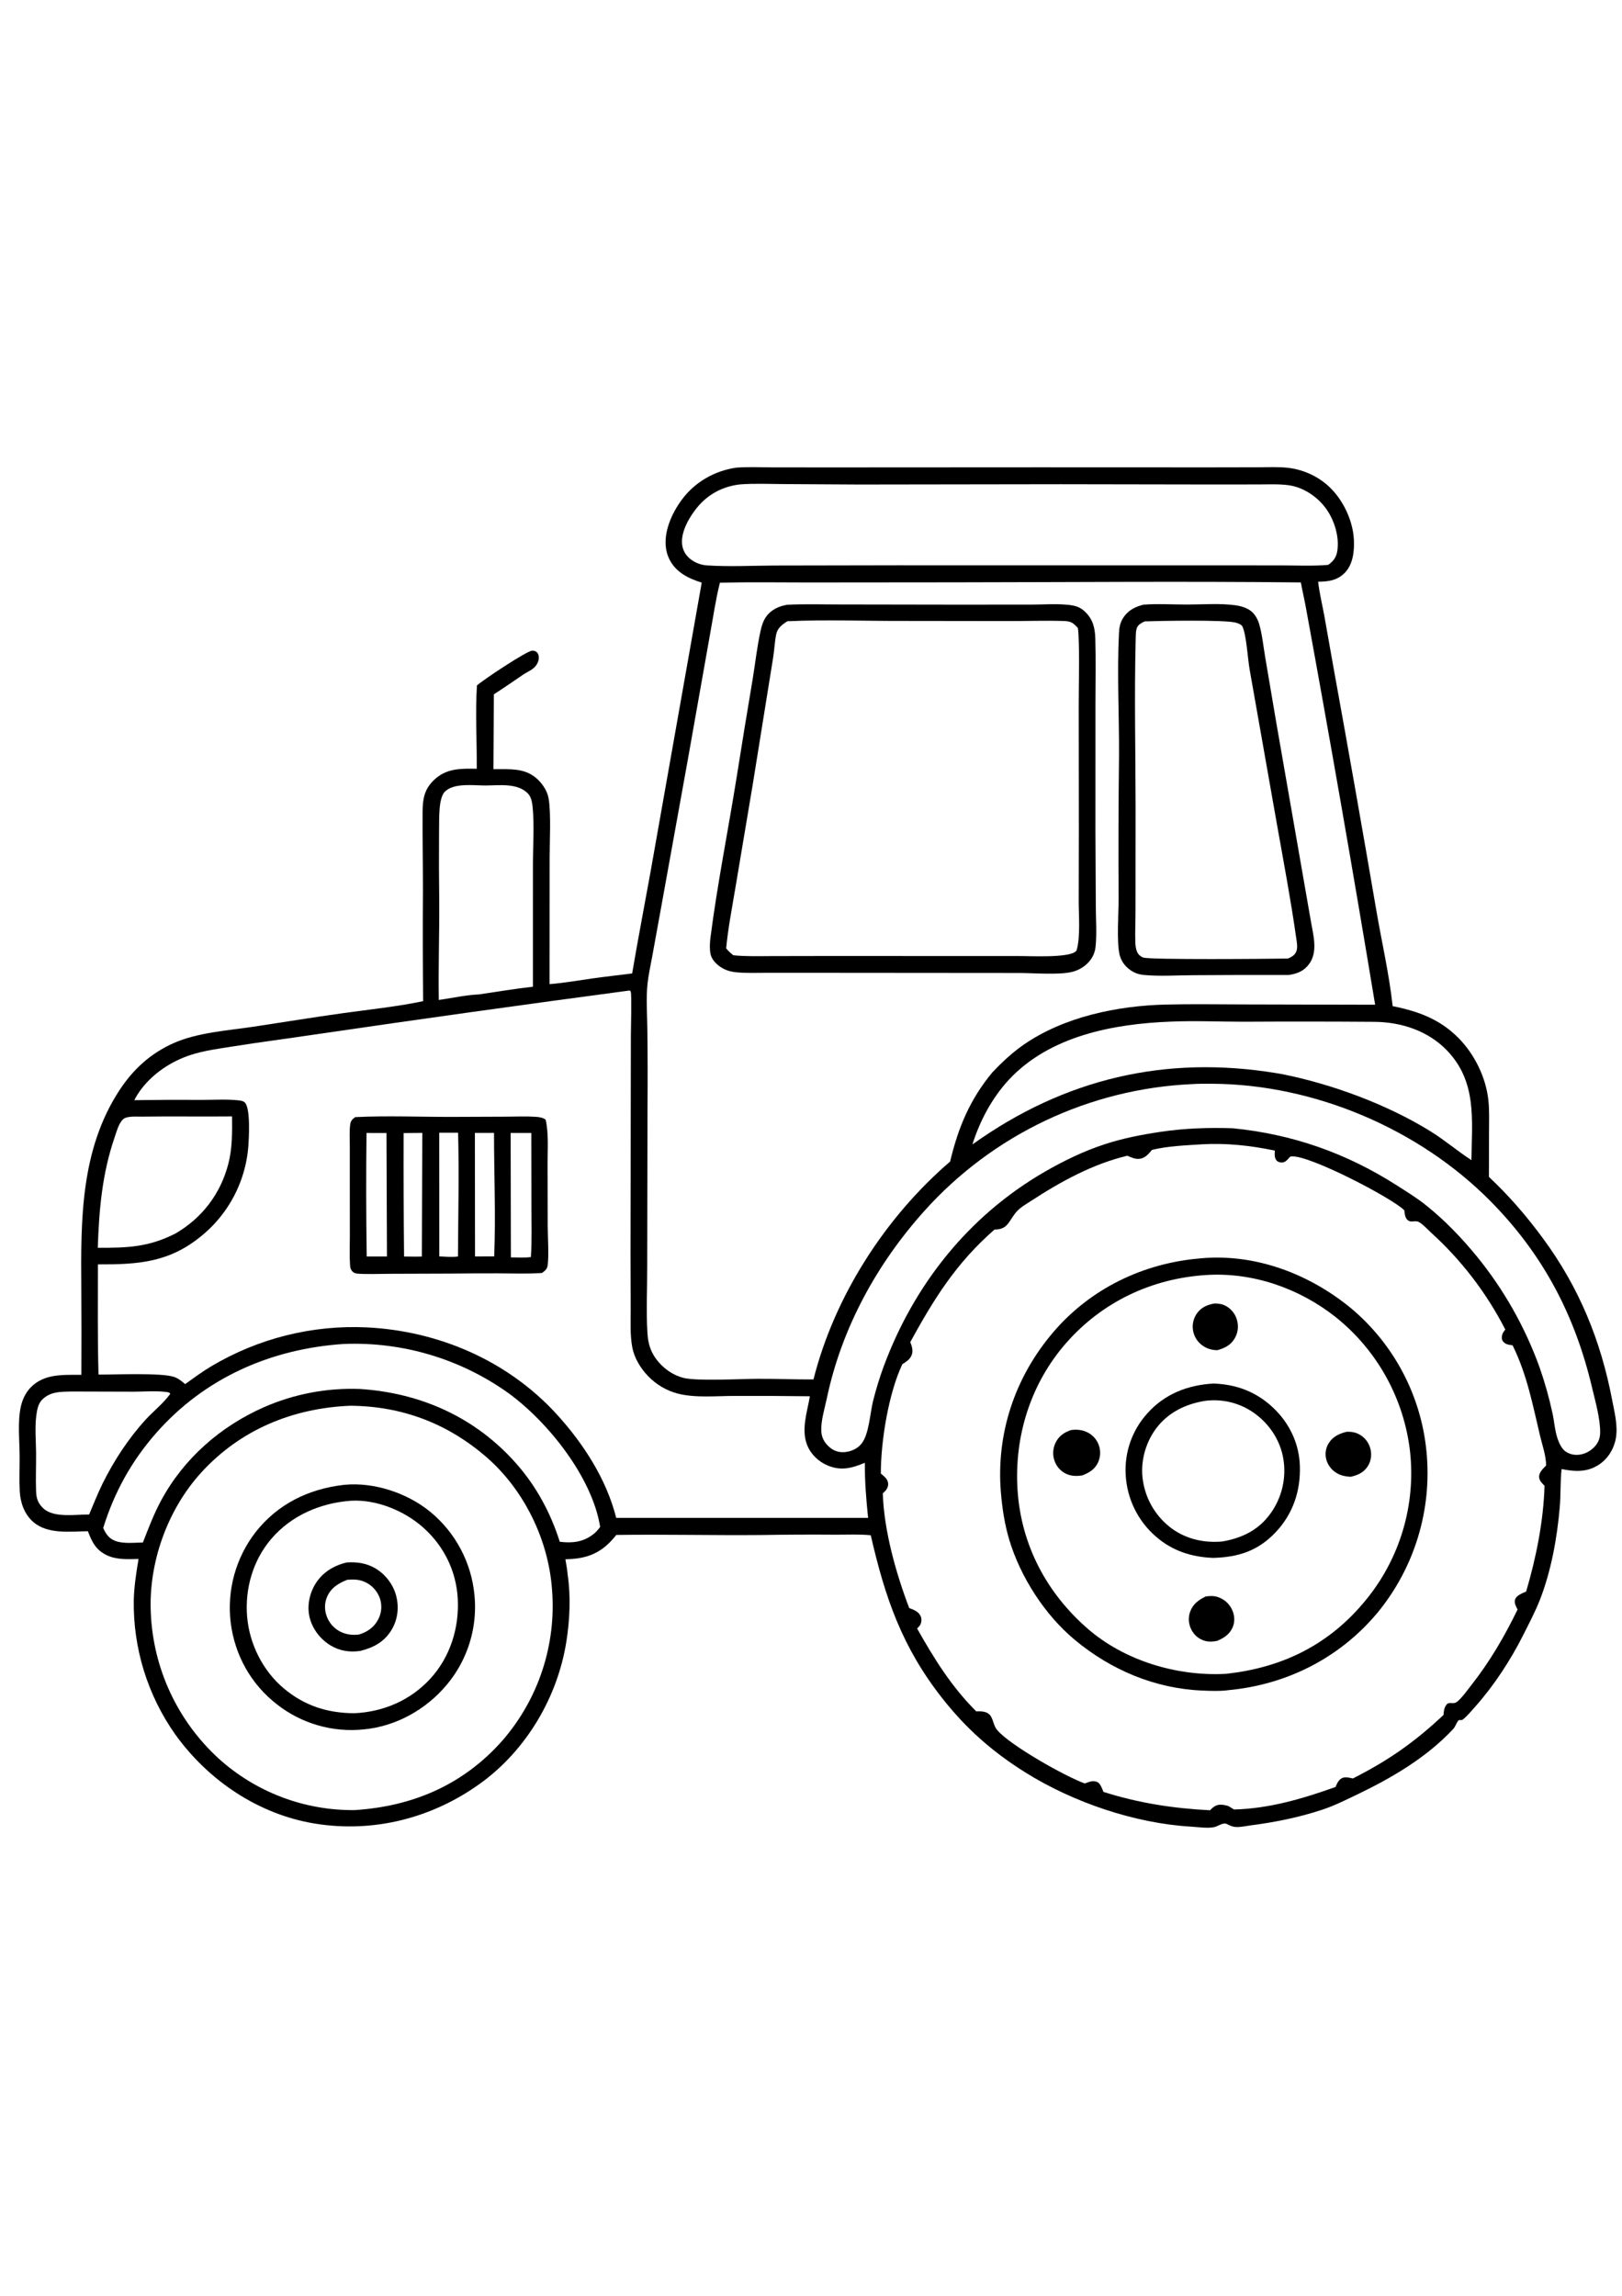 <?xml version="1.0" encoding="utf-8"?>
<!-- Generator: Adobe Illustrator 27.5.0, SVG Export Plug-In . SVG Version: 6.00 Build 0)  -->
<svg xmlns="http://www.w3.org/2000/svg" xmlns:xlink="http://www.w3.org/1999/xlink" viewBox="0 0 4000 4000" width="595" height="842" preserveAspectRatio="xMidYMid meet" data-scaled="true">
<path style="fill:#FFFFFF;" d="M0,0h4000v4000H0V0z"/>
<path d="M1814.563,322.891c0.543-0.068,1.082-0.162,1.625-0.202c29.41-2.166,59.652-0.729,89.133-0.622l149.824,0.099l509.23-0.271
	l416.305,0.151l122.426-0.221c23.949-0.055,49.289-1.396,73.07,1.289c35.832,4.045,71.453,19.634,98.352,43.642
	c36.363,32.455,61.875,84.897,64.281,133.647c1.379,27.918-1.945,60.316-22.246,81.371c-18.352,19.039-40.906,22.016-65.93,22.207
	c3.121,27.195,9.766,54.605,14.781,81.539l23.539,132.422c35.943,197.857,70.88,395.891,104.813,594.102
	c13.363,79.012,32.047,158.688,40.645,238.324c63.18,12.793,115.926,31.863,162.203,78.441
	c39.707,39.965,67.785,97.246,73.836,153.383c2.867,26.621,1.66,53.973,1.629,80.734l-0.25,108.488
	c50.797,47.742,93.289,97.07,134.469,153.203c88.297,120.352,141.32,249.949,169.211,395.859
	c5.82,30.418,14.727,64.008,9.414,94.988c-4.453,25.918-19.18,50.266-41.172,64.969c-29.453,19.695-59.801,17.953-92.754,11.262
	c-3.363,31.02-1.832,62.941-4.516,94.227c-6.461,75.313-21.035,156.297-48.406,226.848c-11.559,29.793-27.473,59.91-41.836,88.488
	c-31.121,61.918-72.211,124.672-118.332,176.434c-9.379,10.523-18.668,22.043-29.602,30.984c-5.906,4.832-8.676-1.094-12.664,4.172
	c-4.641,6.121-6.457,13.918-11.879,19.73c-65.969,70.719-151.539,120.652-237.723,161.957
	c-28.555,13.684-55.297,27.125-85.547,37.152c-58.027,19.238-116.734,30.82-177.254,38.738c-11.637,1.523-25.16,4.707-36.828,3.727
	c-7.715-0.645-14.063-3.813-20.852-7.25c-9.016-4.566-21.883,5.563-31.129,7.625c-15.898,3.543-40.93-0.211-57.77-1.207
	c-138.594-8.203-290.578-60.078-407.832-133.488c-81.332-50.922-145.766-107.637-205.145-183.07
	c-98.895-125.625-140.98-247.52-176.289-401.805c-28.457-2.852-57.645-1.262-86.246-1.402c-60.982-0.469-121.96-0.194-182.934,0.824
	c-119.395,1.094-239.023-1.918-358.348-0.184c-4.832,5.895-9.719,11.734-15.047,17.188c-31.633,32.414-66.305,42.105-110.52,42.711
	c2.289,12.73,4.473,25.32,5.652,38.207c7.883,53.691,5.285,110.102-3.043,163.629c-21.422,137.645-98.664,268.547-211.887,350.484
	c-118.707,85.902-263.672,123.082-408.934,99.328c-139.133-22.75-262.945-106.613-344.301-220.34
	c-4.216-5.985-8.313-12.05-12.289-18.195c-3.977-6.146-7.831-12.366-11.563-18.66c-3.732-6.297-7.34-12.665-10.824-19.105
	c-3.482-6.438-6.835-12.941-10.061-19.512c-3.227-6.57-6.323-13.202-9.289-19.895s-5.799-13.44-8.5-20.242
	c-2.701-6.804-5.266-13.659-7.698-20.563c-2.431-6.904-4.726-13.853-6.884-20.848c-2.158-6.995-4.178-14.029-6.06-21.102
	c-1.882-7.076-3.624-14.184-5.226-21.324c-1.602-7.143-3.063-14.315-4.384-21.516c-1.321-7.198-2.499-14.421-3.536-21.668
	c-1.037-7.245-1.931-14.508-2.682-21.789c-0.751-7.281-1.359-14.574-1.823-21.879c-0.465-7.307-0.785-14.62-0.962-21.938
	c-0.177-7.318-0.21-14.635-0.1-21.953c0.816-34.406,6.114-67.941,11.763-101.793c-26.351,0.523-53.554,2.375-78.095-9.141
	c-26.837-12.594-37.014-33.102-46.812-59.316c-43.723,0.613-99.468,8.145-134.9-22.918c-21.764-19.082-31.666-47.32-33.138-75.621
	c-1.503-28.902-0.112-58.41-0.293-87.387c-0.239-38.148-5.145-82.988,2.695-120.156c3.676-17.43,11.459-34.59,23.803-47.586
	c33.71-35.484,81.066-31.543,125.724-31.918c0.389-71.638,0.344-143.275-0.134-214.91c-1.354-167.305-1.717-339.348,93.24-485.445
	c34.114-52.488,77.26-92.07,134.754-117.578c58.73-26.055,133.23-30.797,196.961-40.371c73.109-10.984,146.199-23.02,219.402-33.207
	c66.195-9.211,133.219-16.023,198.691-29.707c-1.049-90.651-1.236-181.302-0.559-271.953c0.043-64.914-1.273-129.879-0.871-194.773
	c0.195-31.641,4.109-55.773,28.316-78.789c30.566-29.066,66.309-28.117,105.246-27.496c0.563-68.004-3.742-137.543,0.469-205.293
	c14.258-13.297,123.332-85.734,136.395-85.941c4.699-0.07,9.293,1.25,12.313,5.051c3.895,4.898,4.598,11.68,3.43,17.648
	c-1.383,7.086-5.422,13.766-10.598,18.75c-7.402,7.133-18.281,11.523-26.859,17.266c-24.352,16.297-48.18,33.23-72.891,49
	l-1.156,184.523l17.434-0.094c35.734-0.113,67.797,0.441,94.613,28.188c11.328,11.723,21.082,27.176,23.949,43.434
	c6.57,37.277,2.621,106.984,2.664,147.754l-0.145,310.727c35.043-2.793,69.852-8.984,104.645-13.914
	c32.922-4.668,66.004-8.227,98.988-12.441c14.094-83.465,30.25-166.602,45.25-249.906l126.34-713.715
	c-17.23-5.27-34.539-12.293-49.383-22.641c-21.027-14.652-34.637-35.625-38.574-61.055c-6.484-41.895,14.629-88.09,39.063-121.016
	C1713.711,358.269,1761.629,330.945,1814.563,322.891z"/>
<path style="fill:#FFFFFF;" d="M176.233,2600.539l152.566,0.445c26.092-0.055,54.343-2.445,80.103,0.559
	c4.469,0.52,8.352,0.723,11.098,4.48c-15.961,22.73-41.792,43.07-60.823,63.848c-42.535,46.441-78.302,101.367-106.29,157.734
	c-12.058,24.926-22.43,50.648-33.127,76.18c-33.174-0.359-87.028,9.141-112.98-15.211c-12.89-12.094-17.06-24.082-17.755-41.234
	c-1.284-31.68,0.242-63.793-0.048-95.531c-0.275-30.133-3.329-63.09,0.648-92.898c1.682-12.605,4.473-28.137,13.585-37.512
	C123.666,2600.348,149.025,2601.184,176.233,2600.539z"/>
<path style="fill:#FFFFFF;" d="M348.722,1922.84c74.493-1.117,149.02,0.25,223.528-0.563c0.344,39.27,0.863,77.969-9.027,116.332
	c-19.137,74.242-64.336,133.707-130.281,172.25c-66.611,33.938-118.612,35.59-191.804,35.262
	c3.122-93.645,10.68-181.852,41.13-271.07c4.811-14.098,10.094-34.797,20.795-45.348
	C312.239,1920.652,336.195,1923.078,348.722,1922.84z"/>
<path style="fill:#FFFFFF;" d="M1197.449,1106.43c33.656-0.238,78.586-6.781,104.293,19.563c8.754,8.973,10.738,23.074,11.906,35.16
	c4.23,43.684,0.559,96.996,0.609,141.785l-0.023,299.559c-44.242,5.133-88.391,12.238-132.426,18.91
	c-32.602,1.43-67.266,9.148-99.684,13.789c-1.371-80.379,1.594-160.98,1.078-241.418c-0.758-56.732-0.913-113.466-0.465-170.203
	c0.332-20.211-0.242-41.031,1.508-61.152c1.008-11.613,3.91-31.152,11.973-39.867
	C1117.867,1099.16,1167.973,1106.426,1197.449,1106.43z"/>
<path style="fill:#FFFFFF;" d="M848.25,2483.246c4.474-0.177,8.95-0.307,13.43-0.391c4.477-0.086,8.953-0.125,13.43-0.117
	c4.479,0.008,8.957,0.061,13.434,0.16c4.477,0.102,8.952,0.248,13.426,0.438c4.474,0.193,8.947,0.431,13.418,0.715
	c4.469,0.281,8.934,0.609,13.395,0.984c4.464,0.378,8.922,0.8,13.375,1.266c4.453,0.466,8.901,0.979,13.344,1.539
	c4.445,0.558,8.883,1.161,13.313,1.813c4.43,0.648,8.853,1.344,13.27,2.086c4.417,0.74,8.825,1.525,13.227,2.355
	c4.401,0.831,8.792,1.707,13.172,2.629c4.383,0.922,8.755,1.888,13.117,2.898c4.365,1.013,8.716,2.069,13.055,3.168
	c4.341,1.102,8.671,2.248,12.988,3.438c4.318,1.19,8.622,2.425,12.914,3.703c4.292,1.279,8.569,2.602,12.832,3.969
	c4.266,1.365,8.517,2.773,12.754,4.227c4.234,1.456,8.454,2.953,12.66,4.492c4.203,1.542,8.391,3.125,12.563,4.75
	c4.174,1.628,8.331,3.297,12.469,5.008c4.138,1.713,8.258,3.469,12.359,5.266c4.102,1.797,8.184,3.635,12.246,5.516
	c4.065,1.88,8.109,3.802,12.133,5.766c4.026,1.964,8.03,3.969,12.012,6.016c3.984,2.047,7.947,4.134,11.887,6.262
	s7.858,4.296,11.754,6.504c3.896,2.208,7.768,4.456,11.617,6.742c3.852,2.289,7.678,4.616,11.48,6.98
	c3.8,2.367,7.575,4.773,11.328,7.219c3.753,2.443,7.48,4.925,11.184,7.445c3.7,2.521,7.375,5.08,11.023,7.676
	c98.961,71.656,207.848,208.902,227.137,330.551c-4.969,7.117-10.707,13.453-17.633,18.719
	c-25.125,19.102-51.684,21.629-81.91,17.934c-22.266-70.359-57.137-135.492-105.887-191.164
	c-100.461-114.715-235.48-175.609-386.469-185.492c-10.122-0.398-20.249-0.512-30.379-0.34c-10.13,0.175-20.247,0.634-30.352,1.379
	c-10.104,0.745-20.18,1.775-30.227,3.09c-10.044,1.315-20.044,2.912-30,4.789c-9.956,1.88-19.85,4.041-29.684,6.48
	c-9.833,2.437-19.59,5.151-29.27,8.141c-9.68,2.99-19.268,6.251-28.766,9.785c-9.495,3.531-18.883,7.328-28.164,11.391
	c-107.418,47.336-197.977,126.402-254.043,230.391c-17.843,33.09-31.17,68.332-44.786,103.297
	c-21.107,0.383-48.085,3.648-67.955-3.813c-15.724-5.906-23.359-17.152-29.947-31.93c26.994-87.367,69.662-164.672,129.979-233.41
	C504.559,2566.75,668.473,2495.066,848.25,2483.246z"/>
<path style="fill:#FFFFFF;" d="M2887.055,1688.578c60.195-2.602,120.566,0.27,180.793,0.258
	c107.562-0.627,215.125-0.54,322.688,0.262c65.504,0.715,131.004,22.215,177.27,69.957c75.254,77.652,61.898,172.293,60.887,271.074
	c-34.352-22.273-65.379-48.969-100.227-70.66c-106.461-66.277-242.895-116.648-365.902-141.309
	c-4.617-0.818-9.238-1.608-13.863-2.371c-274.609-45.395-524.043,13.555-750.629,175.594
	c18.293-58.027,48.355-114.828,89.988-159.59C2588.563,1723.742,2745.93,1693.91,2887.055,1688.578z"/>
<path style="fill:#FFFFFF;" d="M2939.055,1842.648c17.277-1.148,34.844-1.004,52.16-0.875
	c251.113,1.82,508.715,111.531,684.852,289.867c129.559,131.176,208.141,281.09,250.262,459.941
	c7.93,33.516,20.742,77.926,19.727,112.059c-0.469,14.934-6.406,26.547-17.344,36.68c-12.07,11.156-28.586,17.617-45.082,16.223
	c-2.836-0.245-5.628-0.737-8.375-1.477c-5.125-1.387-10.332-3.734-14.656-6.828c-9.586-6.859-15.883-20.906-19.551-31.695
	c-6.727-19.781-8.078-42.172-12.508-62.648c-8.164-37.719-18.953-76.18-31.703-112.594c-4.466-12.398-9.191-24.697-14.176-36.895
	c-4.984-12.201-10.224-24.289-15.719-36.266c-5.495-11.979-11.24-23.836-17.234-35.57c-5.995-11.735-12.236-23.337-18.723-34.809
	c-6.484-11.471-13.21-22.802-20.176-33.992c-6.964-11.188-14.16-22.223-21.59-33.105c-7.43-10.883-15.086-21.604-22.969-32.164
	c-7.883-10.56-15.986-20.949-24.309-31.168c-37.125-45.297-78.84-88.793-124.59-125.469c-22.922-18.375-48.605-34.199-73.352-49.988
	c-124.582-79.477-257.234-125.914-404.156-140.414c-59.965-1.977-118.539,0-177.926,8.844c-46.5,6.922-92.598,15.844-137.344,30.465
	c-52.098,17.02-101.887,41.168-149.254,68.613c-186.93,108.305-321.613,277.996-396.27,479.82
	c-10.145,27.418-18.715,55.98-25.914,84.309c-7.477,29.434-9.813,81.848-28.422,105.434c-10.066,12.762-26.488,19.941-42.477,21.043
	c-14.465,0.996-26.695-3.391-37.469-12.957c-12.137-10.773-18.734-23.219-19.449-39.512c-1.098-24.965,8.652-56.203,13.82-80.699
	c36.426-172.77,123.156-331.063,240.68-461.785c5.214-5.804,10.498-11.544,15.852-17.219c5.357-5.675,10.781-11.281,16.273-16.82
	c5.495-5.542,11.057-11.013,16.688-16.414c5.63-5.401,11.326-10.733,17.086-15.996c5.763-5.26,11.59-10.448,17.48-15.563
	c5.891-5.117,11.844-10.16,17.859-15.129c6.016-4.969,12.093-9.862,18.23-14.68c6.135-4.818,12.331-9.56,18.586-14.226
	c6.253-4.664,12.564-9.25,18.934-13.758c6.367-4.508,12.791-8.936,19.27-13.285c6.477-4.349,13.006-8.617,19.59-12.805
	c6.583-4.188,13.219-8.292,19.906-12.313c6.685-4.023,13.419-7.964,20.203-11.82c6.781-3.854,13.611-7.625,20.488-11.313
	c6.875-3.685,13.796-7.285,20.762-10.801s13.975-6.944,21.027-10.285c7.05-3.341,14.141-6.594,21.273-9.758
	c7.13-3.167,14.3-6.244,21.508-9.23c7.208-2.987,14.452-5.884,21.73-8.691c7.279-2.81,14.591-5.527,21.938-8.152
	c7.349-2.628,14.728-5.163,22.137-7.605c7.409-2.445,14.848-4.798,22.316-7.059c7.469-2.258,14.964-4.424,22.484-6.5
	c7.521-2.073,15.066-4.052,22.637-5.938c7.573-1.888,15.167-3.681,22.781-5.379c7.615-1.698,15.25-3.302,22.906-4.813
	c7.654-1.508,15.325-2.922,23.016-4.242c7.69-1.318,15.396-2.54,23.117-3.668c7.719-1.128,15.452-2.16,23.199-3.098
	c7.745-0.938,15.5-1.777,23.266-2.52c7.768-0.745,15.544-1.393,23.328-1.945C2923.473,1843.462,2931.26,1843.008,2939.055,1842.648z
	"/>
<path style="fill:#FFFFFF;" d="M1825.449,364.01c35.449-2.657,72.281-0.949,107.859-0.756l184.805,1.075l498.09-0.718l370.09,0.627
	l117.066-0.111c24.426,0.002,50.262-1.354,74.465,1.935c36.008,4.893,69.91,27.563,91.434,56.509
	c21.219,28.531,34.504,71.258,28.434,106.781c-2.648,15.496-9.793,24.008-22.16,33.102c-38.902,3.379-79.227,1.297-118.305,1.285
	l-943.605-0.234l-301.879,0.555c-55.395,0.234-112.523,3.285-167.727-0.27c-14.203-0.918-27.004-5.391-38.68-13.617
	c-12.391-8.734-20.691-21.172-22.934-36.273c-4.566-30.742,16.316-67.176,34.809-90.457
	C1744.711,388.817,1781.793,368.836,1825.449,364.01z"/>
<path style="fill:#FFFFFF;" d="M863.57,2635.637c127.02,0.813,239.66,43.203,335.613,126.289
	c93.422,80.895,153.66,204.617,162.199,327.57c0.331,4.161,0.609,8.327,0.836,12.496s0.401,8.341,0.523,12.516
	c0.122,4.172,0.194,8.346,0.215,12.523c0.018,4.175-0.014,8.349-0.098,12.523c-0.083,4.175-0.217,8.346-0.402,12.516
	c-0.188,4.172-0.427,8.34-0.719,12.504c-0.289,4.167-0.63,8.328-1.023,12.484c-0.393,4.156-0.839,8.307-1.336,12.453
	c-0.495,4.146-1.042,8.285-1.641,12.418c-0.599,4.133-1.249,8.257-1.949,12.371c-0.7,4.117-1.452,8.224-2.254,12.32
	c-0.802,4.096-1.655,8.184-2.559,12.262c-0.904,4.075-1.858,8.139-2.863,12.191c-1.005,4.052-2.06,8.091-3.164,12.117
	c-1.104,4.029-2.258,8.042-3.461,12.039c-1.203,3.998-2.457,7.979-3.762,11.945c-1.302,3.969-2.652,7.919-4.051,11.852
	c-1.401,3.932-2.85,7.848-4.348,11.746s-3.043,7.777-4.637,11.637c-1.594,3.859-3.234,7.698-4.922,11.516
	c-1.688,3.818-3.423,7.615-5.207,11.391c-1.781,3.776-3.611,7.529-5.488,11.258c-1.875,3.732-3.796,7.439-5.762,11.121
	c-1.969,3.682-3.982,7.34-6.039,10.973s-4.16,7.24-6.309,10.82c-2.146,3.581-4.336,7.134-6.57,10.66
	c-2.237,3.529-4.516,7.027-6.836,10.496c-2.323,3.471-4.688,6.913-7.094,10.324c-2.406,3.412-4.855,6.792-7.348,10.141
	c-2.49,3.352-5.022,6.672-7.598,9.961c-2.573,3.287-5.186,6.542-7.84,9.766c-2.654,3.224-5.346,6.414-8.078,9.57
	c-96.449,109.461-220.898,162.867-364.695,172.133c-3.833,0.044-7.668,0.043-11.504-0.004c-3.833-0.047-7.667-0.138-11.5-0.273
	c-3.831-0.135-7.66-0.316-11.488-0.543c-3.828-0.224-7.652-0.493-11.473-0.809c-3.823-0.315-7.641-0.675-11.453-1.078
	c-3.812-0.404-7.621-0.853-11.426-1.348c-3.802-0.492-7.598-1.03-11.387-1.613c-3.792-0.581-7.574-1.206-11.348-1.875
	c-3.776-0.672-7.543-1.386-11.301-2.145c-3.76-0.758-7.51-1.56-11.25-2.406c-3.74-0.846-7.469-1.736-11.188-2.668
	c-3.721-0.932-7.43-1.909-11.125-2.93s-7.379-2.083-11.051-3.188c-3.672-1.107-7.331-2.257-10.977-3.449
	c-3.643-1.19-7.273-2.423-10.891-3.699c-3.615-1.276-7.215-2.595-10.801-3.957c-3.586-1.359-7.155-2.762-10.707-4.207
	c-3.552-1.443-7.086-2.927-10.602-4.453c-3.518-1.529-7.018-3.096-10.5-4.703c-3.479-1.609-6.94-3.258-10.383-4.945
	c-3.443-1.69-6.865-3.419-10.266-5.188c-3.404-1.771-6.785-3.581-10.145-5.43c-3.359-1.846-6.697-3.733-10.012-5.66
	c-3.315-1.927-6.608-3.892-9.879-5.895c-3.268-2.002-6.514-4.044-9.738-6.125c-3.221-2.078-6.418-4.194-9.59-6.348
	s-6.319-4.345-9.441-6.574c-3.12-2.226-6.214-4.49-9.281-6.789c-3.07-2.3-6.112-4.635-9.125-7.008
	c-3.013-2.37-5.999-4.775-8.957-7.215c-2.956-2.443-5.884-4.918-8.785-7.426c-2.898-2.51-5.768-5.053-8.609-7.629
	c-3.112-2.851-6.188-5.741-9.227-8.668s-6.042-5.891-9.008-8.891c-2.969-3-5.898-6.036-8.789-9.109
	c-2.893-3.07-5.749-6.177-8.566-9.32c-2.815-3.144-5.592-6.321-8.332-9.531c-2.737-3.208-5.435-6.452-8.094-9.73
	c-2.659-3.276-5.277-6.584-7.855-9.926c-2.576-3.341-5.111-6.713-7.605-10.117c-2.495-3.404-4.948-6.837-7.359-10.301
	s-4.779-6.956-7.102-10.477c-2.326-3.521-4.607-7.071-6.844-10.648c-2.24-3.578-4.434-7.182-6.582-10.813
	c-2.148-3.633-4.253-7.29-6.313-10.973c-2.06-3.682-4.074-7.391-6.043-11.125c-1.966-3.732-3.888-7.487-5.766-11.266
	c-1.875-3.781-3.704-7.583-5.488-11.406c-1.784-3.825-3.52-7.672-5.207-11.539c-1.688-3.867-3.328-7.754-4.922-11.66
	c-1.594-3.909-3.139-7.836-4.637-11.781c-1.495-3.945-2.943-7.909-4.344-11.891c-1.398-3.979-2.749-7.977-4.051-11.992
	c-1.302-4.013-2.553-8.042-3.754-12.086c-1.203-4.044-2.356-8.103-3.459-12.176c-1.103-4.073-2.155-8.159-3.158-12.258
	c-1.003-4.099-1.955-8.209-2.857-12.332c-0.902-4.123-1.753-8.255-2.553-12.398c-0.8-4.143-1.549-8.296-2.248-12.457
	c-0.698-4.161-1.346-8.331-1.942-12.508c-0.596-4.18-1.14-8.365-1.634-12.555c-0.493-4.19-0.935-8.385-1.326-12.586
	c-0.39-4.203-0.729-8.41-1.016-12.621c-0.287-4.208-0.522-8.421-0.706-12.637c-6.127-124.07,40.976-255.813,124.82-347.391
	C593.379,2694.258,722.016,2641.586,863.57,2635.637z"/>
<path d="M847.07,2830.832l2.043-0.219c73.418-7.16,155.238,20.125,212.066,66.59c3.823,3.146,7.565,6.384,11.227,9.715
	c3.664,3.331,7.244,6.75,10.738,10.258c3.495,3.505,6.901,7.095,10.219,10.77c3.32,3.675,6.547,7.427,9.68,11.258
	c3.135,3.833,6.175,7.741,9.117,11.723c2.943,3.982,5.785,8.033,8.527,12.152c2.745,4.122,5.385,8.309,7.922,12.559
	c2.539,4.252,4.971,8.564,7.297,12.934s4.543,8.794,6.652,13.273s4.107,9.008,5.992,13.586c1.888,4.575,3.661,9.195,5.32,13.859
	c1.659,4.664,3.203,9.367,4.633,14.109c1.427,4.74,2.738,9.512,3.934,14.316c1.193,4.805,2.268,9.635,3.227,14.492
	c0.956,4.859,1.793,9.738,2.512,14.637c0.716,4.898,1.313,9.811,1.789,14.738c0.253,2.477,0.474,4.956,0.664,7.438
	c0.19,2.482,0.349,4.966,0.477,7.453c0.128,2.484,0.224,4.971,0.289,7.461c0.065,2.487,0.1,4.975,0.105,7.465
	c0.003,2.49-0.026,4.979-0.086,7.469c-0.057,2.487-0.147,4.974-0.27,7.461c-0.12,2.487-0.272,4.971-0.457,7.453
	c-0.182,2.484-0.396,4.965-0.641,7.441c-0.245,2.477-0.521,4.949-0.828,7.418c-0.307,2.471-0.646,4.938-1.016,7.398
	c-0.367,2.464-0.767,4.921-1.199,7.371c-0.43,2.453-0.891,4.9-1.383,7.34c-0.49,2.44-1.012,4.874-1.566,7.301
	c-0.552,2.427-1.134,4.846-1.746,7.258c-0.612,2.414-1.255,4.819-1.93,7.215c-0.672,2.396-1.375,4.784-2.109,7.164
	c-0.732,2.377-1.493,4.746-2.285,7.105c-0.792,2.362-1.613,4.712-2.465,7.051s-1.732,4.667-2.641,6.984
	c-0.909,2.318-1.846,4.624-2.813,6.918c-0.969,2.291-1.965,4.573-2.988,6.844c-1.023,2.268-2.075,4.523-3.156,6.766
	c-1.081,2.242-2.189,4.471-3.324,6.688c-1.135,2.214-2.299,4.414-3.492,6.602c-1.19,2.185-2.407,4.355-3.652,6.512
	c-1.245,2.154-2.517,4.293-3.816,6.418c-1.3,2.123-2.625,4.229-3.977,6.32c-1.352,2.089-2.729,4.161-4.133,6.219
	c-1.404,2.055-2.833,4.092-4.289,6.113c-1.453,2.021-2.932,4.022-4.438,6.004c-1.505,1.984-3.034,3.949-4.586,5.895
	c-1.555,1.943-3.133,3.867-4.734,5.773c-50.832,60.836-125.445,102.551-204.984,109.762c-4.719,0.482-9.447,0.85-14.184,1.105
	c-4.737,0.258-9.478,0.401-14.223,0.43c-4.745,0.029-9.487-0.056-14.227-0.254c-4.74-0.201-9.471-0.513-14.195-0.938
	c-4.727-0.425-9.439-0.962-14.137-1.613c-4.698-0.651-9.379-1.414-14.043-2.289c-4.661-0.875-9.301-1.862-13.918-2.961
	c-4.615-1.096-9.201-2.303-13.758-3.621s-9.081-2.743-13.57-4.277c-4.49-1.534-8.939-3.174-13.348-4.922
	c-4.411-1.745-8.779-3.596-13.102-5.555c-4.32-1.956-8.592-4.014-12.816-6.176c-4.224-2.159-8.393-4.419-12.508-6.781
	c-4.115-2.36-8.171-4.818-12.168-7.375c-3.997-2.555-7.931-5.203-11.801-7.945c-3.87-2.745-7.672-5.579-11.406-8.504
	c-64.254-49.84-104.023-121.262-114.188-201.59c-0.596-4.901-1.073-9.814-1.43-14.738c-0.357-4.922-0.594-9.85-0.711-14.785
	c-0.117-4.938-0.113-9.874,0.012-14.809c0.122-4.935,0.365-9.863,0.727-14.785c0.362-4.925,0.844-9.836,1.445-14.734
	c0.599-4.901,1.318-9.784,2.156-14.648c0.839-4.865,1.794-9.706,2.867-14.523c1.073-4.82,2.263-9.611,3.57-14.371
	c1.307-4.76,2.728-9.487,4.262-14.18c1.536-4.69,3.186-9.341,4.949-13.953c1.76-4.612,3.633-9.178,5.617-13.699
	c1.984-4.518,4.077-8.987,6.277-13.406s4.508-8.783,6.922-13.09c2.411-4.307,4.927-8.552,7.547-12.734
	c2.62-4.185,5.339-8.303,8.156-12.355c2.82-4.052,5.737-8.034,8.75-11.945C684.707,2878.078,760.199,2840.992,847.07,2830.832z"/>
<path style="fill:#FFFFFF;" d="M864,2869.953c0.52-0.047,1.039-0.109,1.563-0.141c63.043-3.613,132.102,24.945,178.551,66.492
	c50.789,45.43,81.098,107.027,84.758,175.152c3.852,71.645-18.594,143.609-67.551,197.004
	c-49.012,53.461-116.078,82.145-187.777,85.254c-65.941-0.34-122.832-18.461-173.84-61.324
	c-51.789-43.52-84.633-109.602-90.266-176.742c-5.789-69.031,14.43-139.293,59.949-192.273
	C718.617,2906.074,789.785,2875.637,864,2869.953z"/>
<path d="M855.289,3021.988c24.82-1.629,48.629,1.684,70.41,14.566c25.438,15.047,45.031,41.074,51.855,69.895
	c6.77,28.574,2.809,58.133-12.805,83.191c-17.914,28.746-44.066,42.422-75.926,50.402c-26.352,4.055-51.715,0.063-74.617-14.086
	c-25.105-15.512-44.508-41.141-51.047-70.063c-6.191-27.387,0.105-57.578,14.816-81.344
	C795.445,3046.328,823.449,3029.395,855.289,3021.988z"/>
<path style="fill:#FFFFFF;" d="M856.379,3064.695c14.945-1.02,27.891-1.266,42.051,4.813c1.089,0.464,2.165,0.954,3.23,1.473
	c1.065,0.518,2.116,1.064,3.152,1.637s2.059,1.17,3.066,1.793c1.005,0.625,1.995,1.276,2.969,1.953
	c0.971,0.675,1.926,1.374,2.863,2.098c0.938,0.724,1.856,1.471,2.754,2.242c0.898,0.771,1.777,1.564,2.637,2.379
	c0.857,0.815,1.693,1.652,2.508,2.512c0.818,0.859,1.611,1.738,2.379,2.637c0.771,0.898,1.518,1.816,2.242,2.754
	c0.724,0.938,1.423,1.893,2.098,2.867c0.674,0.974,1.324,1.963,1.949,2.969c0.622,1.008,1.22,2.03,1.793,3.066
	c0.573,1.037,1.117,2.087,1.633,3.152c0.518,1.065,1.009,2.142,1.473,3.23c0.464,1.091,0.898,2.193,1.305,3.305
	c0.38,1.081,0.733,2.171,1.059,3.27c0.326,1.099,0.622,2.206,0.891,3.32c0.266,1.115,0.504,2.236,0.715,3.363
	c0.208,1.128,0.388,2.259,0.539,3.395c0.151,1.135,0.272,2.275,0.363,3.418s0.152,2.288,0.184,3.434
	c0.031,1.146,0.034,2.292,0.008,3.438c-0.029,1.146-0.086,2.29-0.172,3.434c-0.089,1.143-0.206,2.283-0.352,3.418
	c-0.146,1.138-0.322,2.271-0.527,3.398c-0.206,1.127-0.44,2.249-0.703,3.363c-0.263,1.117-0.555,2.225-0.875,3.324
	c-0.32,1.102-0.669,2.194-1.047,3.277c-0.378,1.081-0.783,2.152-1.215,3.215c-0.435,1.06-0.896,2.109-1.383,3.148
	c-0.487,1.037-1.001,2.06-1.543,3.07c-10.238,19.473-26.898,30.641-47.473,36.938c-12.863,1.418-25.387,0.629-37.652-3.789
	c-1.117-0.396-2.224-0.822-3.32-1.277c-1.096-0.453-2.181-0.936-3.254-1.449c-1.07-0.51-2.126-1.048-3.168-1.613
	c-1.044-0.565-2.073-1.157-3.086-1.777c-1.013-0.617-2.009-1.262-2.988-1.934c-0.977-0.672-1.938-1.367-2.883-2.086
	c-0.943-0.721-1.866-1.466-2.77-2.234c-0.904-0.769-1.786-1.56-2.648-2.375c-0.865-0.815-1.707-1.651-2.527-2.508
	c-0.818-0.859-1.615-1.738-2.391-2.637c-0.773-0.898-1.523-1.818-2.25-2.758c-0.727-0.938-1.427-1.893-2.102-2.867
	c-0.677-0.977-1.328-1.969-1.953-2.977s-1.224-2.032-1.797-3.074c-0.573-1.039-1.117-2.093-1.633-3.16
	c-0.518-1.068-1.008-2.148-1.469-3.242c-6.793-15.781-7.574-33.582-1.168-49.609C815.297,3084.895,834.035,3073.66,856.379,3064.695
	z"/>
<path style="fill:#FFFFFF;" d="M1550.57,1612.117c3.066,0.094,3.641-0.68,4.965,2.961c2.566,7.051,0.301,93.738,0.258,108.551
	l-0.914,536.496l0.438,136.246c0.129,31.262-1.844,64.508,3.973,95.293c4.988,26.379,20.402,51.723,38.945,70.848
	c2.474,2.591,5.034,5.094,7.68,7.508c2.648,2.414,5.375,4.734,8.18,6.961c2.807,2.227,5.688,4.353,8.641,6.379
	c2.953,2.029,5.973,3.953,9.059,5.773s6.232,3.531,9.438,5.133c3.203,1.602,6.458,3.092,9.766,4.473
	c3.305,1.378,6.654,2.641,10.047,3.789c3.396,1.146,6.826,2.174,10.289,3.086c43.125,11.172,95.043,5.789,139.578,5.805
	c62.133-0.242,124.263,0.04,186.391,0.848c-6.719,38.555-21.852,81.801-6.914,120.012c9.117,23.328,28.496,41.461,51.484,50.949
	c32.941,13.598,59.816,5.984,90.953-6.973c-0.422,45.41,3.324,90.645,7.977,135.773l-621.188,0.059
	c-23.926-95.262-80.875-183.227-146.391-255.09c-120.527-132.203-291.063-205.75-468.441-214.563
	c-8.362-0.399-16.728-0.643-25.098-0.734s-16.74-0.03-25.109,0.184c-8.367,0.214-16.728,0.581-25.082,1.102
	c-8.357,0.521-16.699,1.194-25.027,2.02c-8.331,0.825-16.643,1.803-24.938,2.934s-16.565,2.412-24.813,3.844
	c-8.247,1.432-16.466,3.016-24.656,4.75s-16.345,3.617-24.465,5.648c-8.12,2.031-16.201,4.211-24.242,6.539
	c-8.042,2.328-16.036,4.802-23.984,7.422c-7.951,2.622-15.85,5.388-23.699,8.297s-15.642,5.961-23.379,9.156
	c-7.74,3.195-15.417,6.531-23.031,10.008c-7.615,3.474-15.164,7.087-22.648,10.84c-7.482,3.752-14.893,7.641-22.234,11.664
	c-7.341,4.023-14.605,8.18-21.793,12.469c-22.184,13.215-43.047,28.734-64.035,43.734c-8.625-7.391-16.801-14.355-27.824-17.922
	c-32.297-10.453-144.73-5.398-185.79-5.574c-2.55-90.277-1.364-181.375-1.49-271.73c99.514,0.367,176.502-4.516,256.538-71.152
	c2.026-1.669,4.031-3.362,6.016-5.078c1.982-1.719,3.943-3.462,5.883-5.23c1.94-1.766,3.858-3.556,5.754-5.371
	c1.896-1.815,3.77-3.652,5.621-5.512c1.849-1.862,3.674-3.746,5.477-5.652c1.805-1.906,3.585-3.835,5.34-5.785
	c1.755-1.953,3.486-3.926,5.191-5.918c1.706-1.995,3.387-4.009,5.043-6.043c1.656-2.037,3.286-4.092,4.891-6.168
	c1.607-2.078,3.186-4.175,4.738-6.289c1.552-2.115,3.078-4.249,4.578-6.402s2.973-4.325,4.418-6.516
	c1.448-2.19,2.867-4.397,4.258-6.621c1.391-2.227,2.754-4.469,4.09-6.727c1.333-2.26,2.641-4.535,3.922-6.824
	c1.279-2.292,2.529-4.599,3.75-6.922c1.221-2.323,2.413-4.661,3.574-7.016c1.164-2.352,2.298-4.718,3.402-7.098
	c1.104-2.38,2.178-4.773,3.223-7.18c1.047-2.409,2.063-4.83,3.047-7.262s1.939-4.876,2.863-7.332
	c0.924-2.456,1.818-4.923,2.68-7.402c0.862-2.477,1.694-4.965,2.496-7.465c0.799-2.5,1.569-5.009,2.309-7.527
	c0.737-2.518,1.444-5.044,2.121-7.578c0.674-2.537,1.319-5.081,1.934-7.633c0.612-2.552,1.191-5.111,1.738-7.676
	c0.549-2.565,1.066-5.138,1.551-7.719c0.487-2.578,0.94-5.163,1.359-7.754c0.422-2.589,0.81-5.183,1.164-7.785
	c0.357-2.599,0.681-5.203,0.973-7.813c0.292-2.607,0.551-5.217,0.777-7.832c1.758-20.793,6.188-97.164-8.551-110.91
	c-4.266-3.98-10.07-4.617-15.605-5.223c-28.566-3.141-59.422-1.086-88.227-1.152c-56.188-0.357-112.371-0.112-168.552,0.734
	c5.043-9.977,11.287-19.715,18.1-28.578c29.62-38.531,73.843-67.469,119.761-82.594c34.066-11.219,70.324-15.758,105.641-21.402
	c65.926-10.547,132.215-18.934,198.246-28.879C1031.934,1682.859,1291.133,1646.633,1550.57,1612.117z"/>
<path d="M875.996,1924.008c79.848-3.879,160.883-0.32,240.848-0.547l131.758-0.516c23.711-0.105,48.18-1.324,71.813,0.285
	c9.02,0.613,17.715,1.617,25.195,7.012c7.781,34.336,4.68,72.543,4.832,107.719l0.262,153.445
	c0.008,28.563,3.254,71.34-0.055,97.719c-1.207,9.598-6.762,13.938-14.043,19.141c-35.633,2.504-71.977,1.137-107.707,0.93
	c-40.711-0.075-81.422,0.128-122.133,0.609l-146.809,0.5c-25.535,0.07-51.879,1.426-77.34-0.285
	c-6.336-0.43-11.336-2.285-15.281-7.602c-3.383-4.555-3.758-9.102-4.137-14.598c-1.57-22.531-0.434-45.914-0.441-68.516
	l-0.086-131.094l-0.027-93.465c0.012-17.051-1.285-36.004,1.047-52.863C864.922,1932.957,868.965,1929.152,875.996,1924.008z"/>
<path style="fill:#FFFFFF;" d="M995.402,1963.27l46.047-0.402l-1.082,304.836c-14.566,0.586-29.313,0.066-43.898,0.023
	C995.464,2166.242,995.108,2064.756,995.402,1963.27z"/>
<path style="fill:#FFFFFF;" d="M1083.246,1962.547c15.484-0.115,30.969-0.148,46.453-0.102
	c2.742,101.418,0.145,203.652-0.289,305.125c-14.816,2.195-31.059,0.398-46.055-0.137L1083.246,1962.547z"/>
<path style="fill:#FFFFFF;" d="M1171.105,1962.922l47.188-0.07c-0.016,101.246,4.555,203.473,0.414,304.563l-47.266,0.164
	L1171.105,1962.922z"/>
<path style="fill:#FFFFFF;" d="M903.859,1963.063l49.23,0.113l1.176,304.551l-49.906-0.098
	C902.826,2166.111,902.659,2064.589,903.859,1963.063z"/>
<path style="fill:#FFFFFF;" d="M1259.309,1963.055l50.91,0.004l0.352,185.395c0.043,40.082,1.316,80.605-1.398,120.598
	c-15.719,2.172-33.34,0.703-49.285,0.785L1259.309,1963.055z"/>
<path style="fill:#FFFFFF;" d="M2963.949,1991.055c59.496-3.555,121.832,3.09,179.961,15.582c0,0.106,0.004,0.207,0,0.309
	c-0.449,8.488-1.5,17.457,4.516,24.332c2.789,3.191,8.516,4.789,12.668,4.66c8.586-0.262,12.898-5.902,18.211-11.805
	c2.074-2.305,1.703-2.683,5.375-3.144c41.23-5.156,246.801,101.422,278.438,132.707c0.957,7.477,1.516,17.215,7.047,22.98
	c8.113,8.461,15.938,2.453,25.227,4.586s25,19.547,32.637,26.543c9.406,8.498,18.616,17.205,27.629,26.121
	c9.01,8.919,17.815,18.037,26.414,27.352c8.596,9.318,16.978,18.824,25.145,28.52c8.167,9.698,16.109,19.575,23.828,29.633
	c7.716,10.057,15.202,20.285,22.457,30.684c7.252,10.396,14.267,20.952,21.043,31.668c6.773,10.716,13.301,21.581,19.582,32.594
	c6.281,11.01,12.31,22.159,18.086,33.445c-3.262,4.012-6.688,8.395-7.875,13.527c-1.328,5.738-1.203,11.586,2.801,16.316
	c5.996,7.086,14.305,7.848,22.953,8.813c36.113,73.23,49.496,146.594,68.098,224.332c5.887,24.617,14.16,46.504,14.723,72.164
	c-7.301,7.355-17.598,16.707-17.344,27.965c0.211,9.398,7.453,15.785,13.43,22.129c-2.766,87.914-20.625,176.461-45.367,260.621
	c-9.055,4.027-23.973,9.336-27.273,19.77c-2.777,8.789,2.367,17.047,6.086,24.68c-32.574,66.859-68.27,128.082-114.289,186.66
	c-9.789,12.461-19.371,26.141-30.801,37.121c-5.305,5.09-8.473,7.223-15.953,6.895c-4.332-0.191-9.977-0.883-13.227,2.629
	c-6.566,7.098-7.824,17.137-8.16,26.355c-71.871,67.461-135.746,112.254-223.836,156.836c-7.656-1.906-17.973-4.566-25.602-1.34
	c-9.527,4.031-13.176,13.383-17.012,22.258c-81.18,28.98-163.418,53.352-250.348,55.539l-13.91-8.512
	c-6.441-1.957-13.004-3.324-19.777-3.34c-10.91-0.023-18.41,6.309-25.566,13.754c-91.313-4.75-175.363-17.602-262.77-45.305
	c-2.98-7.297-7.406-20.566-14.809-24.141c-9.766-4.715-19.063-1.137-28.531,2.348l-2.719,1.02
	c-49.902-18.195-182.648-93.402-214.992-130.602c-0.609-0.699-1.18-1.438-1.773-2.156c-9-10.813-9.203-29.07-18.816-37.793
	c-8.52-7.727-21.43-7.535-32.117-7.223c-61.57-61.566-103.313-129.18-145.836-204.355c2.828-2.762,6.016-5.68,7.891-9.203
	c3.148-5.906,3.82-14.336,1.188-20.496c-5.125-11.996-17.047-16.551-28.449-20.543c-32.773-86.316-62.281-190.488-65.184-283.07
	c1.18-1,2.363-2.004,3.504-3.051c5.746-5.297,10.012-12.336,9.723-20.414c-0.406-11.418-10.078-18.512-18.059-25.152
	c-0.137-79.648,19.008-197.684,53.012-269.676c8.93-5.602,18.008-11.156,22.477-21.16c5.023-11.23,1.398-22.59-2.887-33.363
	c58.953-107.695,114.09-195.844,207.746-277.418c35.117,0.23,35.547-24.258,56.02-45.762c9.945-10.445,22.613-17.34,34.59-25.152
	c72.781-47.484,151.898-90.914,237.008-111.109c9.012,3.902,18.535,8.473,28.609,7.746c14.715-1.066,23.199-11.695,32.023-22.105
	C2879.723,1995.227,2923.938,1993.672,2963.949,1991.055z"/>
<path d="M2960.242,2272.297c0.504-0.066,1.008-0.16,1.512-0.203c134.203-11.992,265.727,38.023,368.586,121.941
	c3.305,2.75,6.575,5.54,9.813,8.371s6.44,5.7,9.609,8.609c3.167,2.909,6.297,5.855,9.391,8.84c3.094,2.987,6.151,6.01,9.172,9.07
	c3.021,3.06,6.004,6.156,8.949,9.289c2.945,3.133,5.852,6.302,8.719,9.508c2.867,3.203,5.695,6.441,8.484,9.715
	s5.536,6.581,8.242,9.922c2.708,3.341,5.375,6.715,8,10.121c2.623,3.406,5.204,6.844,7.746,10.313
	c2.542,3.471,5.039,6.971,7.492,10.5c2.456,3.531,4.867,7.091,7.234,10.68c2.367,3.591,4.69,7.209,6.969,10.855
	c2.281,3.646,4.516,7.319,6.703,11.02c2.19,3.7,4.334,7.428,6.434,11.184c2.096,3.752,4.147,7.531,6.152,11.336
	c2.005,3.802,3.965,7.629,5.879,11.48c1.911,3.852,3.775,7.727,5.59,11.625c1.818,3.898,3.587,7.818,5.309,11.758
	c1.721,3.94,3.395,7.901,5.02,11.883c1.622,3.982,3.197,7.983,4.723,12.004c1.526,4.018,3.004,8.056,4.434,12.113
	c1.427,4.055,2.803,8.128,4.129,12.219c1.328,4.091,2.607,8.197,3.836,12.316c1.227,4.122,2.402,8.258,3.527,12.406
	c1.125,4.151,2.2,8.315,3.227,12.492c1.023,4.175,1.996,8.362,2.918,12.563c0.922,4.2,1.792,8.411,2.609,12.633
	s1.584,8.452,2.301,12.691c0.713,4.242,1.376,8.491,1.988,12.746c0.609,4.258,1.168,8.521,1.676,12.789
	c0.508,4.271,0.962,8.547,1.363,12.828c0.422,4.406,0.791,8.818,1.105,13.234c0.313,4.417,0.572,8.837,0.777,13.262
	c0.206,4.422,0.358,8.846,0.457,13.273c0.096,4.425,0.139,8.85,0.129,13.277c-0.011,4.429-0.075,8.857-0.195,13.281
	c-0.12,4.427-0.293,8.852-0.52,13.273c-0.229,4.419-0.512,8.837-0.848,13.254c-0.336,4.414-0.727,8.824-1.172,13.23
	c-0.443,4.404-0.94,8.802-1.492,13.195c-0.552,4.393-1.158,8.779-1.816,13.156c-0.662,4.378-1.375,8.747-2.141,13.109
	c-0.766,4.359-1.585,8.709-2.457,13.051c-0.875,4.341-1.802,8.67-2.781,12.988c-0.979,4.318-2.01,8.622-3.094,12.914
	c-1.086,4.294-2.224,8.573-3.414,12.836c-1.187,4.265-2.428,8.515-3.723,12.75c-1.294,4.234-2.639,8.452-4.035,12.652
	c-1.398,4.201-2.846,8.384-4.344,12.551c-1.5,4.167-3.051,8.314-4.652,12.441c-1.601,4.127-3.253,8.236-4.953,12.324
	c-1.703,4.086-3.454,8.151-5.254,12.195c-1.802,4.044-3.654,8.066-5.555,12.066c-1.899,4-3.846,7.975-5.844,11.926
	c-1.998,3.95-4.043,7.876-6.137,11.777c-2.094,3.901-4.234,7.776-6.422,11.625c-2.19,3.849-4.426,7.671-6.707,11.465
	c-2.281,3.794-4.609,7.56-6.984,11.297c-2.375,3.737-4.794,7.444-7.258,11.121c-2.466,3.68-4.977,7.327-7.531,10.941
	c-2.554,3.617-5.152,7.202-7.793,10.754c-2.643,3.552-5.329,7.071-8.059,10.559c-2.729,3.487-5.5,6.94-8.313,10.359
	c-93.43,111.895-224.77,177.848-369.133,190.953c-0.859,0.141-1.711,0.324-2.578,0.422c-19.359,2.156-40.969,1.234-60.363,0.422
	c-116.973-4.891-225.578-50.91-315.113-125.641c-73.473-61.32-133.738-155.125-161.098-247.027
	c-10.984-36.898-17.016-76.238-20.27-114.594c-12.359-145.68,34.18-284.926,128.547-395.742
	C2689.051,2346.684,2819.488,2283.926,2960.242,2272.297z"/>
<path style="fill:#FFFFFF;" d="M2974.082,2313.344c115.461-7.512,230.688,32.945,320.629,104.355
	c3.156,2.534,6.281,5.105,9.375,7.715c3.094,2.612,6.156,5.26,9.188,7.945c3.029,2.685,6.025,5.406,8.988,8.164
	c2.961,2.758,5.889,5.552,8.785,8.383c2.893,2.831,5.753,5.695,8.578,8.594c2.823,2.901,5.611,5.835,8.363,8.801
	c2.753,2.969,5.469,5.97,8.148,9.004c2.68,3.034,5.322,6.1,7.926,9.199c2.604,3.099,5.171,6.229,7.699,9.391
	c2.529,3.161,5.017,6.354,7.465,9.578c2.45,3.221,4.861,6.473,7.23,9.754c2.373,3.281,4.703,6.591,6.992,9.93
	s4.536,6.704,6.742,10.098c2.208,3.393,4.375,6.813,6.5,10.258c2.122,3.448,4.203,6.921,6.242,10.418
	c2.039,3.495,4.035,7.016,5.988,10.563c1.951,3.547,3.859,7.116,5.727,10.707c1.865,3.594,3.686,7.208,5.465,10.844
	c1.776,3.638,3.508,7.297,5.195,10.977c1.688,3.68,3.329,7.379,4.926,11.098c1.599,3.719,3.151,7.457,4.656,11.215
	s2.965,7.532,4.379,11.324c1.414,3.794,2.781,7.604,4.102,11.43c1.321,3.828,2.594,7.671,3.82,11.527
	c1.227,3.857,2.406,7.729,3.539,11.617c1.13,3.885,2.214,7.785,3.25,11.699c1.037,3.911,2.026,7.836,2.969,11.773
	c0.94,3.938,1.832,7.885,2.676,11.844c0.844,3.961,1.639,7.93,2.387,11.906c0.748,3.979,1.445,7.966,2.094,11.961
	c0.651,3.997,1.252,8,1.805,12.008c0.552,4.01,1.055,8.027,1.508,12.051c0.432,4.05,0.815,8.104,1.148,12.164
	s0.616,8.123,0.848,12.188c0.232,4.065,0.413,8.134,0.543,12.207c0.133,4.07,0.213,8.142,0.242,12.215
	c0.031,4.073,0.012,8.145-0.059,12.215c-0.073,4.073-0.194,8.145-0.363,12.215c-0.172,4.068-0.395,8.134-0.668,12.199
	c-0.273,4.063-0.596,8.123-0.969,12.18c-0.373,4.055-0.795,8.104-1.27,12.148c-0.474,4.047-0.997,8.086-1.57,12.117
	c-0.573,4.034-1.197,8.059-1.871,12.074c-0.672,4.018-1.395,8.026-2.168,12.023c-0.773,4-1.596,7.988-2.469,11.965
	c-0.87,3.979-1.79,7.946-2.762,11.902c-0.969,3.956-1.987,7.899-3.055,11.828c-1.068,3.932-2.184,7.849-3.348,11.75
	c-1.164,3.904-2.378,7.792-3.641,11.664c-1.26,3.872-2.569,7.729-3.926,11.57c-1.357,3.841-2.76,7.664-4.211,11.469
	c-1.451,3.805-2.949,7.591-4.496,11.359c-1.544,3.768-3.135,7.517-4.773,11.246c-1.638,3.729-3.322,7.438-5.051,11.125
	c-1.732,3.688-3.508,7.353-5.328,10.996c-1.82,3.643-3.686,7.263-5.598,10.859s-3.866,7.169-5.863,10.719
	c-2,3.549-4.043,7.073-6.129,10.57c-2.086,3.497-4.216,6.969-6.391,10.414c-2.172,3.446-4.387,6.864-6.645,10.254
	c-2.255,3.388-4.553,6.749-6.895,10.082s-4.723,6.637-7.145,9.91c-2.424,3.276-4.888,6.521-7.391,9.734
	c-2.503,3.211-5.044,6.392-7.625,9.543c-89.719,110.211-206.176,167.539-346.551,182.313c-119.727,6.32-249.5-32.551-340.59-112.18
	c-100.793-88.113-162.922-205.781-171.934-339.887c-8.926-132.82,32.113-263.91,120.238-364.164
	C2718.539,2379.387,2840.344,2321.91,2974.082,2313.344z"/>
<path d="M3321.656,2699.711c11.289-0.063,21.008,1.258,30.969,6.828c1.646,0.922,3.241,1.923,4.785,3.004
	c1.547,1.083,3.034,2.241,4.461,3.473c1.427,1.234,2.788,2.538,4.082,3.91c1.297,1.372,2.52,2.806,3.668,4.301
	c1.148,1.495,2.219,3.044,3.211,4.648c0.992,1.607,1.901,3.258,2.727,4.953c0.823,1.698,1.559,3.432,2.207,5.203
	c0.648,1.771,1.206,3.571,1.672,5.398c3.828,14.488,1.949,29.914-5.992,42.711c-10.125,16.309-24.703,22.469-42.523,26.66
	c-11.832-0.684-22.578-2.434-33.055-8.316c-13.371-7.508-23.5-19.988-27.273-34.938c-0.427-1.651-0.77-3.32-1.027-5.008
	c-0.258-1.688-0.431-3.383-0.52-5.086c-0.086-1.703-0.087-3.408-0.004-5.113c0.083-1.703,0.252-3.398,0.508-5.086
	c0.255-1.685,0.595-3.354,1.02-5.008c0.422-1.654,0.927-3.281,1.516-4.883c0.586-1.602,1.253-3.169,2-4.703
	c0.745-1.536,1.565-3.03,2.461-4.48C3286.824,2711.508,3303.238,2703.91,3321.656,2699.711z"/>
<path d="M2973.082,3105.992c9.703-1.559,19.613-2.023,29.109,0.898c1.95,0.596,3.866,1.292,5.746,2.086
	c1.878,0.794,3.71,1.685,5.496,2.672c1.786,0.984,3.516,2.06,5.188,3.227c1.674,1.164,3.284,2.413,4.828,3.746
	c1.544,1.336,3.014,2.746,4.41,4.23c1.398,1.487,2.715,3.043,3.949,4.668c1.234,1.623,2.382,3.306,3.441,5.051
	c1.06,1.742,2.026,3.535,2.898,5.379c6.387,13.441,7.766,28.832,2.18,42.797c-7.086,17.723-21.57,27.453-38.582,34.48
	c-10.199,2.188-20.473,2.918-30.578-0.004c-14.855-4.293-26.594-14.281-33.438-28.125c-6.711-13.578-7.922-29.043-2.844-43.352
	C2941.645,3124.688,2955.703,3114.457,2973.082,3105.992z"/>
<path d="M2995.766,2383.395c9.797,0.543,17.875,1.188,26.641,5.852c13.699,7.281,23.41,19.191,27.824,34.07
	c4.434,14.934,3.094,30.82-4.379,44.535c-9.91,18.18-25.055,25.617-44.063,30.844c-12.977-0.313-24.668-3.5-35.477-10.938
	c-1.599-1.086-3.139-2.249-4.621-3.488c-1.482-1.242-2.897-2.556-4.246-3.941c-1.346-1.385-2.62-2.836-3.82-4.352
	c-1.201-1.516-2.32-3.087-3.359-4.715c-1.042-1.63-1.998-3.309-2.867-5.035c-0.87-1.727-1.65-3.492-2.34-5.297
	c-0.69-1.805-1.287-3.641-1.789-5.508c-0.503-1.865-0.91-3.751-1.223-5.66c-0.305-1.857-0.514-3.725-0.629-5.605
	c-0.117-1.878-0.141-3.758-0.07-5.641c0.07-1.88,0.234-3.752,0.492-5.617c0.258-1.865,0.608-3.712,1.051-5.543
	c0.443-1.828,0.975-3.632,1.598-5.41c0.622-1.776,1.332-3.517,2.129-5.223c0.794-1.706,1.673-3.367,2.637-4.984
	c0.961-1.62,2.001-3.186,3.121-4.699C2963.285,2392.367,2978.258,2386.27,2995.766,2383.395z"/>
<path d="M2641.203,2695.602c12.57-1.738,24.586-1.047,36.453,3.789c1.786,0.708,3.531,1.508,5.234,2.398
	c1.706,0.888,3.359,1.862,4.961,2.922c1.604,1.057,3.15,2.195,4.637,3.414c1.484,1.219,2.904,2.512,4.258,3.879
	c1.351,1.365,2.63,2.796,3.836,4.293c1.206,1.495,2.331,3.049,3.375,4.664c1.044,1.612,2.004,3.273,2.879,4.984
	c0.872,1.714,1.655,3.466,2.348,5.258c0.69,1.765,1.289,3.561,1.797,5.387c0.51,1.826,0.927,3.672,1.25,5.539
	c0.325,1.867,0.554,3.745,0.688,5.633c0.135,1.89,0.176,3.784,0.121,5.68c-0.055,1.893-0.206,3.78-0.453,5.66
	c-0.245,1.878-0.583,3.74-1.016,5.586c-0.433,1.844-0.957,3.663-1.574,5.457c-0.615,1.792-1.318,3.548-2.109,5.27
	c-7.973,17.039-21.832,25.477-38.672,31.855c-13.676,2.34-27.316,2.121-40.098-3.867c-1.69-0.802-3.334-1.688-4.934-2.656
	c-1.599-0.971-3.145-2.02-4.637-3.145c-1.495-1.125-2.927-2.323-4.297-3.594c-1.373-1.274-2.677-2.612-3.914-4.016
	c-1.234-1.404-2.396-2.866-3.484-4.387c-1.088-1.521-2.096-3.094-3.023-4.719c-0.927-1.622-1.771-3.288-2.531-4.996
	c-0.758-1.711-1.428-3.455-2.012-5.23c-0.615-1.828-1.137-3.681-1.566-5.559c-0.427-1.88-0.762-3.776-1.004-5.688
	c-0.24-1.912-0.384-3.831-0.434-5.758c-0.049-1.927-0.003-3.852,0.141-5.773c0.143-1.925,0.38-3.836,0.711-5.734
	c0.333-1.899,0.76-3.775,1.281-5.629c0.518-1.857,1.129-3.684,1.832-5.48c0.7-1.794,1.49-3.55,2.367-5.266
	C2611.414,2710.141,2625.012,2700.887,2641.203,2695.602z"/>
<path d="M2992.227,2580.898c56.625,1.844,105.586,20.176,147.199,59.387c40.48,38.148,64.516,88.395,66.18,144.07
	c1.855,61.965-17.199,118.398-60.234,163.688c-43.57,45.848-92.273,61.109-154.023,62.699
	c-52.637-2.043-100.355-17.316-140.578-52.363c-2.75-2.373-5.44-4.812-8.07-7.32c-2.627-2.505-5.19-5.077-7.688-7.715
	c-2.5-2.635-4.931-5.332-7.293-8.09c-2.362-2.76-4.652-5.578-6.871-8.453c-2.221-2.872-4.369-5.801-6.441-8.785
	c-2.073-2.982-4.069-6.014-5.988-9.098c-1.922-3.083-3.763-6.213-5.523-9.391c-1.763-3.175-3.444-6.392-5.043-9.652
	c-1.602-3.26-3.12-6.56-4.555-9.898c-1.432-3.336-2.78-6.707-4.043-10.113c-1.265-3.404-2.444-6.839-3.535-10.305
	c-1.089-3.464-2.091-6.953-3.008-10.469c-0.914-3.515-1.74-7.052-2.477-10.609c-0.737-3.555-1.383-7.126-1.938-10.715
	c-0.557-3.591-1.023-7.193-1.398-10.805c-0.375-3.612-0.659-7.232-0.852-10.859c-0.206-3.438-0.326-6.879-0.359-10.324
	c-0.034-3.443,0.018-6.885,0.156-10.328c0.138-3.44,0.361-6.876,0.668-10.309c0.31-3.429,0.705-6.85,1.184-10.262
	c0.479-3.409,1.042-6.805,1.688-10.188c0.648-3.383,1.382-6.748,2.199-10.094c0.815-3.346,1.714-6.67,2.695-9.973
	c0.979-3.302,2.042-6.577,3.188-9.824c1.144-3.25,2.367-6.469,3.672-9.656c1.305-3.187,2.689-6.34,4.152-9.457
	c1.461-3.12,2.999-6.2,4.613-9.242c1.615-3.042,3.305-6.042,5.07-9c1.763-2.958,3.599-5.87,5.508-8.734
	c1.912-2.867,3.892-5.685,5.941-8.453c2.049-2.768,4.167-5.483,6.352-8.145c2.185-2.664,4.435-5.271,6.75-7.82
	C2872.316,2606.469,2929.059,2584.543,2992.227,2580.898z"/>
<path style="fill:#FFFFFF;" d="M2971.309,2623.648c2.63-0.357,5.267-0.651,7.91-0.883c2.643-0.234,5.292-0.405,7.945-0.512
	c2.651-0.109,5.303-0.158,7.957-0.145c2.654,0.016,5.306,0.094,7.957,0.234c2.651,0.138,5.297,0.339,7.938,0.602
	c2.641,0.263,5.273,0.587,7.898,0.973c2.625,0.388,5.241,0.836,7.848,1.344c2.604,0.508,5.195,1.077,7.773,1.707
	c2.578,0.63,5.141,1.32,7.688,2.07c2.544,0.75,5.07,1.559,7.578,2.426c2.51,0.867,4.997,1.793,7.461,2.777
	c2.463,0.984,4.904,2.026,7.32,3.125s4.806,2.253,7.168,3.461c2.362,1.211,4.694,2.477,6.996,3.797
	c2.305,1.318,4.575,2.69,6.813,4.117c2.24,1.425,4.444,2.901,6.613,4.43c37.48,26.289,64.695,66.863,72.461,112.203
	c0.505,2.938,0.939,5.885,1.301,8.844c0.359,2.958,0.645,5.923,0.855,8.895c0.214,2.971,0.353,5.947,0.418,8.926
	c0.063,2.982,0.052,5.961-0.031,8.938c-0.083,2.979-0.241,5.954-0.473,8.926c-0.232,2.971-0.538,5.935-0.918,8.891
	s-0.833,5.9-1.359,8.832c-0.526,2.935-1.124,5.854-1.793,8.758c-0.672,2.904-1.415,5.788-2.23,8.652
	c-0.815,2.867-1.7,5.712-2.656,8.535c-0.956,2.823-1.98,5.62-3.074,8.391c-1.096,2.771-2.26,5.513-3.492,8.227
	c-1.231,2.713-2.53,5.396-3.895,8.047c-1.365,2.649-2.794,5.262-4.289,7.84c-1.495,2.578-3.053,5.117-4.676,7.617
	c-1.62,2.5-3.302,4.958-5.047,7.375c-28.898,40.809-70.801,61.18-119.141,69.234c-43.469,3.863-86.516-5.172-122.477-30.582
	c-2.43-1.739-4.815-3.539-7.156-5.398c-2.339-1.86-4.63-3.776-6.875-5.75s-4.439-4.001-6.582-6.082
	c-2.143-2.083-4.233-4.219-6.27-6.406c-2.036-2.188-4.017-4.425-5.941-6.711c-1.927-2.284-3.794-4.616-5.602-6.996
	c-1.81-2.377-3.559-4.8-5.246-7.266c-1.69-2.466-3.316-4.973-4.879-7.52c-1.563-2.547-3.061-5.131-4.496-7.754
	c-1.435-2.623-2.803-5.278-4.105-7.969c-1.302-2.69-2.535-5.411-3.699-8.164c-1.167-2.75-2.265-5.529-3.293-8.336
	c-1.029-2.807-1.986-5.638-2.871-8.492s-1.7-5.728-2.445-8.621c-0.742-2.896-1.413-5.807-2.012-8.734
	c-0.599-2.927-1.124-5.868-1.574-8.824c-7.035-43.695,5.023-91.148,30.887-126.906
	C2878.805,2653.266,2922.809,2631.398,2971.309,2623.648z"/>
<path style="fill:#FFFFFF;" d="M1775.375,606.375c71.883-1.727,143.91-0.559,215.813-0.559l362.891-0.32
	c284.559-0.297,569.406-2.879,853.934,0.242c3.602,20.438,8.613,40.613,12.266,61.063
	c59.792,326.216,116.775,652.922,170.949,980.117l-325.746-0.773c-63.52-0.109-127.223-1.207-190.723,0.348
	c-119.496,2.922-251.305,30.234-350.563,99.121c-28.602,19.848-53.242,43.23-77.18,68.32
	c-55.594,67.238-83.926,135.898-103.934,219.57c-159.926,137.562-285.184,331.976-336.965,537.254
	c-45.785,0.332-91.582-1.793-137.383-1.555c-40.898,0.219-148.898,5.945-182.043-2c-30.84-7.398-59.18-29.594-75.125-56.809
	c-10.141-17.309-13.738-34.84-14.961-54.594c-3.371-54.277-0.297-110.004-0.531-164.484l0.73-392.004
	c0.542-64.047,0.411-128.092-0.391-192.137c-0.348-36.332-3.426-75.297,0.348-111.383c2.348-22.418,7.5-44.973,11.535-67.164
	l21.977-120.934l65.465-362.238l55.234-311.723C1758.781,691.523,1764.852,647.938,1775.375,606.375z"/>
<path d="M2819.906,660.582c34.898-2.699,71.707-0.32,106.855-0.324c38.855-0.008,81.688-3.473,120.008,1.781
	c12.281,1.688,25.563,5.539,35.934,12.523c11.359,7.648,19.078,21.574,22.766,34.473c7.262,25.391,10.031,53.992,14.465,80.047
	l27.184,160.52l85.734,491.961c5.875,34.168,17.883,74.895-4.645,105.289c-12.734,17.184-29.574,23.766-49.965,26.73
	c-78.698-0.232-157.396-0.052-236.094,0.539c-39.441,0.203-81.098,3.055-120.297-0.496c-9.652-0.875-18.434-2.863-26.996-7.547
	c-16.449-8.996-29.176-23.598-33.73-41.965c-7.629-30.766-2.523-102.863-2.527-137.977c-0.716-117.75-0.372-235.496,1.031-353.238
	c0.508-99.27-5.148-202.891-0.16-301.473c0.707-13.965,2.488-25.641,10.094-37.805
	C2781.301,674.848,2799.098,665.715,2819.906,660.582z"/>
<path style="fill:#FFFFFF;" d="M2823.375,701.746c37.145-1.309,197.871-4.316,224.371,3.207c5.09,1.445,13.883,4.492,16.285,9.602
	c9.766,20.797,13.043,79.578,17.625,105.543l67.332,381.641c16.469,92.703,34.074,185.625,47.34,278.836
	c1.539,10.813,4.617,24.754,0.418,35.156c-3.832,9.5-11.574,13.281-20.426,17.297c-46.801,0.875-340.055,3.336-356.871-2.418
	c-6.594-2.258-12.648-7.688-15.336-14.109c-3.203-7.66-4.109-16.406-4.344-24.652c-0.762-26.516,0.59-53.281,0.504-79.832
	l0.199-248.566c-0.059-138.574-3.336-277.879,0.191-416.355c0.227-8.828-0.18-23.789,4.066-31.551
	C2808.469,708.707,2816.523,704.574,2823.375,701.746z"/>
<path d="M1941.375,660.781c43.246-2.145,87.234-0.668,130.555-0.723l278.285,0.453l192.367-0.082
	c30.063-0.023,62.531-2.641,92.316,0.629c16.297,1.789,28.344,4.922,40.523,16.527c20.035,19.094,24.914,40.359,25.727,66.891
	c1.621,52.867,0.379,106.203,0.355,159.113l-0.086,314.004l0.957,187.703c0.172,32.414,2.777,67.063-0.668,99.188
	c-1.648,15.375-8.367,28.816-19.219,39.77c-2.682,2.675-5.535,5.152-8.559,7.434c-3.024,2.281-6.19,4.344-9.5,6.188
	c-3.307,1.844-6.727,3.452-10.258,4.824c-3.531,1.37-7.139,2.492-10.824,3.367c-31.375,7.707-92.594,2.832-127.621,2.602
	l-495.992-0.395l-128.41-0.035c-24.98,0.016-50.504,1.145-75.367-1.273c-14.031-1.367-26.445-4.813-38.391-12.641
	c-11.859-7.773-23.133-19.488-25.641-33.918c-2.227-12.813-1.406-26.91,0.246-39.762c16.941-131.672,43.375-262.754,64.355-393.895
	c12.797-80.932,26.008-161.798,39.633-242.598c6.504-39.578,10.855-80.496,19.59-119.566c2.703-12.098,6.41-24.258,13.715-34.434
	C1902.086,672.57,1920.648,664.391,1941.375,660.781z"/>
<path style="fill:#FFFFFF;" d="M1941.691,701.438c95.449-4.383,192.07-0.43,287.66-0.766l260.535,0.324
	c44.102,0.055,88.5-1.594,132.551-0.176c18.59,0.598,23.039,3.664,35.637,17.133c0.799,4.992,1.313,10.013,1.539,15.063
	c2.789,58.652,0.598,118.266,0.582,177.008l0.305,304.645l-0.32,175.656c-0.102,35.508,4.504,88.23-4.805,121.055
	c-0.641,2.246-0.582,2.266-2.285,3.863c-18.047,16.996-114.52,11.348-143.223,11.652l-475.668-0.121L1903.973,1527
	c-31.652,0.105-63.758,1.133-95.289-1.984c-7.078-5.02-12.297-10.484-17.906-17.082c4.656-49.594,14.539-99.906,22.719-149.078
	l42.25-251.422l50.883-316.348c3.055-18.77,3.699-38.109,7.363-56.723C1917.172,718.219,1928.531,709.887,1941.691,701.438z"/>
</svg>
